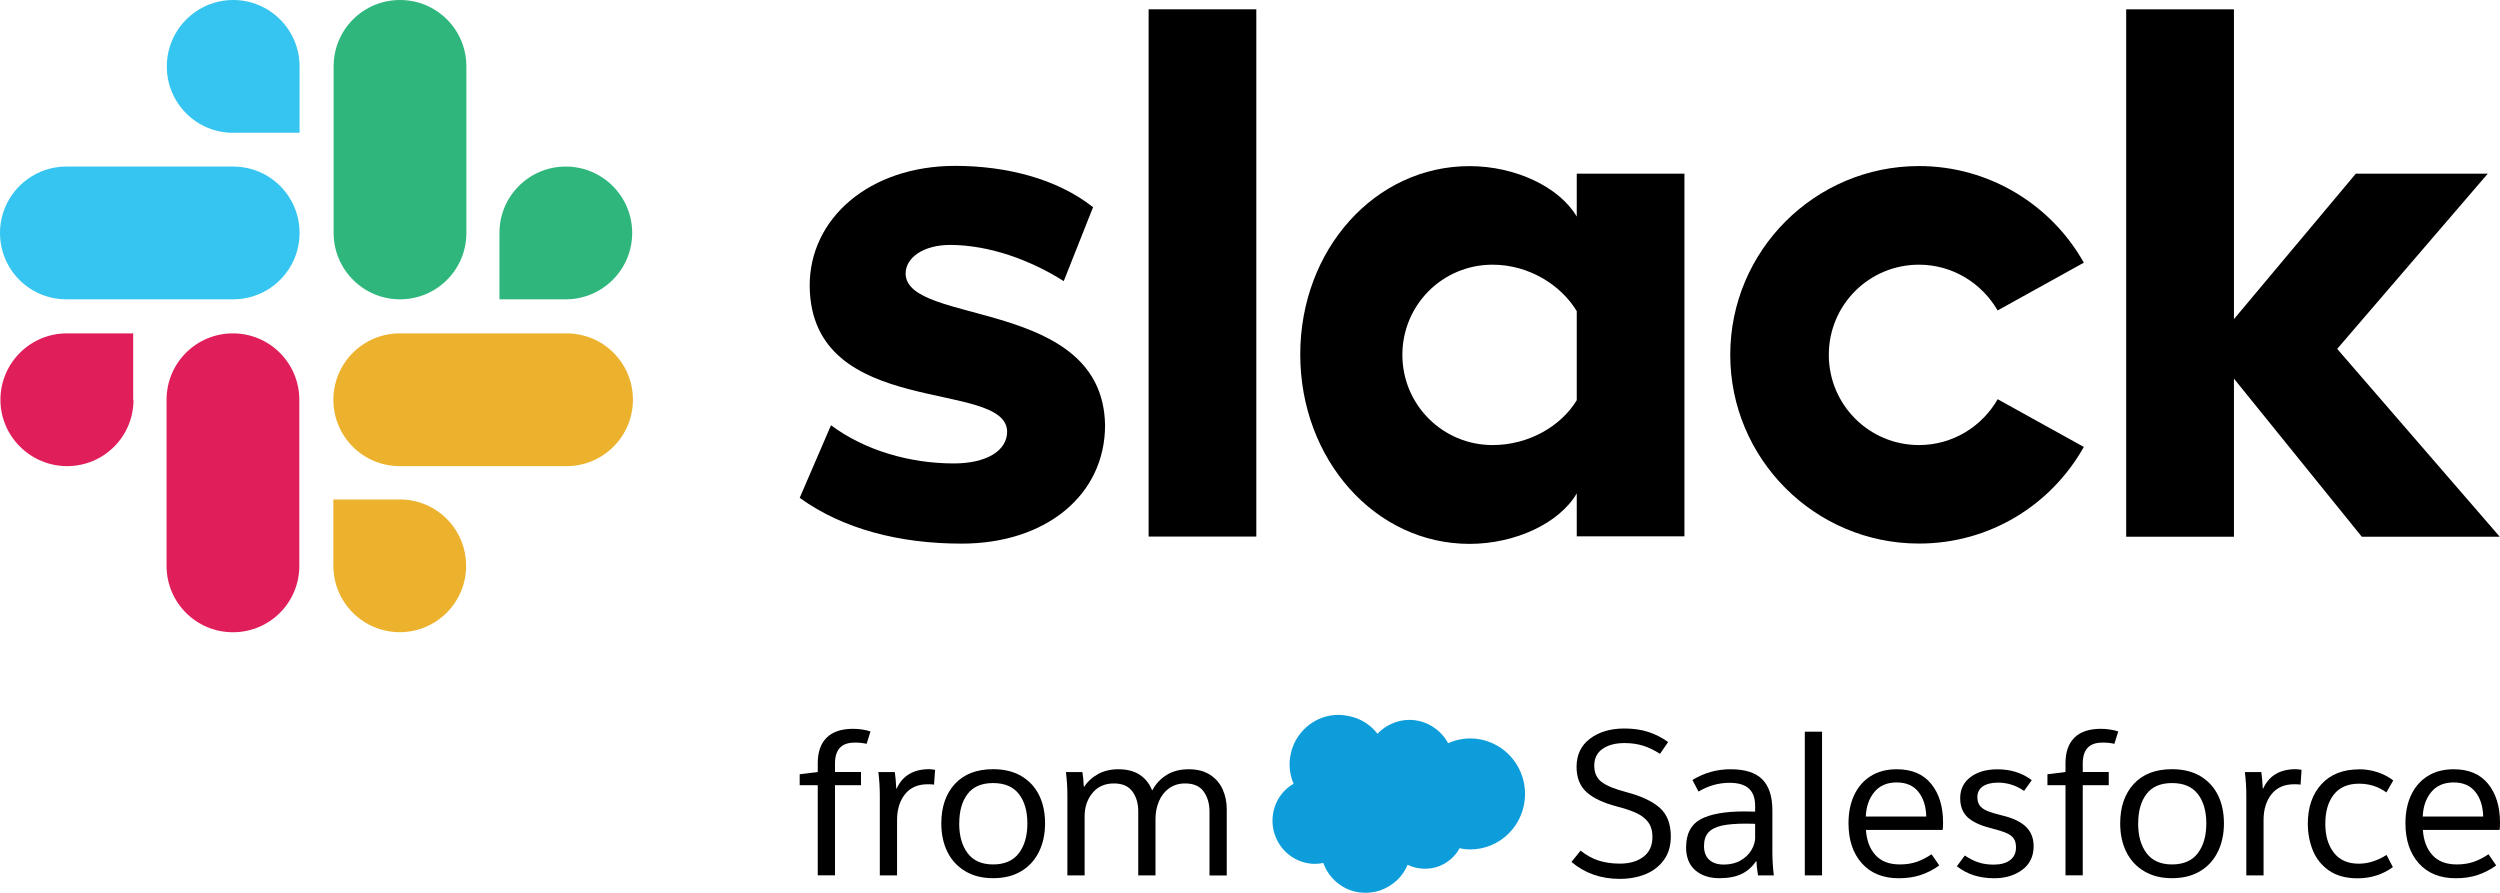 <?xml version="1.0" encoding="UTF-8"?>
<svg id="Layer_1" data-name="Layer 1" xmlns="http://www.w3.org/2000/svg" viewBox="0 0 400 142.82">
  <defs>
    <style>
      .cls-1 {
        fill: #0d9dda;
      }

      .cls-1, .cls-2, .cls-3, .cls-4, .cls-5, .cls-6 {
        stroke-width: 0px;
      }

      .cls-2 {
        fill: #e01e5a;
      }

      .cls-3 {
        fill: #000;
      }

      .cls-4 {
        fill: #ecb22e;
      }

      .cls-5 {
        fill: #2eb67d;
      }

      .cls-6 {
        fill: #36c5f0;
      }
    </style>
  </defs>
  <path class="cls-1" d="M220.41,117.39c.65-.7,1.45-1.25,2.33-1.62.87-.39,1.81-.59,2.76-.59,1.27,0,2.51.35,3.6,1.01,1.09.66,1.99,1.59,2.6,2.72,1.12-.5,2.32-.76,3.54-.76,2.33,0,4.56.94,6.2,2.6,1.65,1.67,2.57,3.92,2.57,6.28s-.92,4.61-2.57,6.28c-1.65,1.67-3.88,2.6-6.2,2.6-.57,0-1.14-.06-1.7-.2-.78,1.43-2.09,2.51-3.63,3-1.56.48-3.23.35-4.7-.34-.56,1.36-1.52,2.51-2.76,3.29-1.22.81-2.66,1.22-4.12,1.18-1.45-.01-2.86-.48-4.03-1.34-1.18-.85-2.08-2.05-2.57-3.43-.46.1-.93.15-1.4.15-1.19-.02-2.35-.35-3.37-.96s-1.87-1.48-2.46-2.52c-.59-1.04-.9-2.22-.9-3.42,0-1.2.3-2.38.89-3.42.59-1.04,1.45-1.9,2.48-2.5-.76-1.77-.84-3.76-.24-5.59.6-1.82,1.84-3.36,3.47-4.34,1.65-.99,3.6-1.32,5.47-.93,1.89.33,3.59,1.36,4.76,2.9h0Z"/>
  <g>
    <g>
      <g>
        <path class="cls-3" d="M127.95,79.66l5.01-11.62c5.4,4.02,12.58,6.11,19.65,6.11,5.22,0,8.53-2.03,8.53-5.08-.07-8.53-31.34-1.85-31.59-23.27-.07-10.87,9.59-19.26,23.27-19.26,8.14,0,16.27,2.03,22.07,6.61l-4.69,11.83c-5.33-3.38-11.94-5.79-18.19-5.79-4.26,0-7.11,2.03-7.11,4.58.07,8.39,31.59,3.8,31.91,24.27,0,11.12-9.42,18.94-22.95,18.94-9.88,0-18.97-2.31-25.9-7.32"/>
        <path class="cls-3" d="M319.62,63.89c-2.49,4.34-7.18,7.32-12.58,7.32-7.96,0-14.43-6.43-14.43-14.43s6.43-14.43,14.43-14.43c5.4,0,10.06,2.98,12.58,7.32l13.79-7.64c-5.15-9.2-15.07-15.46-26.37-15.46-16.66,0-30.2,13.54-30.2,30.2s13.54,30.2,30.2,30.2c11.37,0,21.18-6.22,26.37-15.46l-13.79-7.64Z"/>
        <rect class="cls-3" x="183.78" y="1.49" width="17.23" height="84.36"/>
        <polygon class="cls-3" points="340.19 1.49 340.19 85.88 357.43 85.88 357.43 60.58 377.89 85.88 399.96 85.88 373.95 55.82 398.04 27.79 376.93 27.79 357.43 51.06 357.43 1.49 340.19 1.49"/>
        <path class="cls-3" d="M252.28,64.03c-2.49,4.12-7.64,7.18-13.47,7.18-7.96,0-14.43-6.43-14.43-14.43s6.43-14.43,14.43-14.43c5.79,0,10.94,3.23,13.47,7.43v14.25ZM252.28,27.79v6.86c-2.81-4.76-9.84-8.07-17.16-8.07-15.14,0-27.08,13.36-27.08,30.13s11.94,30.31,27.08,30.31c7.32,0,14.36-3.3,17.16-8.07v6.86h17.23V27.79h-17.23Z"/>
      </g>
      <g>
        <g>
          <path class="cls-2" d="M21.36,63.96c0,5.9-4.76,10.62-10.62,10.62S.07,69.82.07,63.96s4.76-10.62,10.62-10.62h10.62v10.62h.04Z"/>
          <path class="cls-2" d="M26.65,63.96c0-5.9,4.76-10.62,10.62-10.62s10.62,4.76,10.62,10.62v26.58c0,5.9-4.76,10.62-10.62,10.62s-10.62-4.73-10.62-10.62v-26.58Z"/>
        </g>
        <g>
          <path class="cls-6" d="M37.31,21.25c-5.9,0-10.62-4.76-10.62-10.62S31.45,0,37.31,0s10.62,4.76,10.62,10.62v10.62h-10.62Z"/>
          <path class="cls-6" d="M37.31,26.65c5.9,0,10.62,4.76,10.62,10.62s-4.76,10.62-10.62,10.62H10.62c-5.9,0-10.62-4.76-10.62-10.62s4.76-10.62,10.62-10.62h26.69Z"/>
        </g>
        <g>
          <path class="cls-5" d="M79.91,37.27c0-5.9,4.76-10.62,10.62-10.62s10.62,4.76,10.62,10.62-4.76,10.62-10.62,10.62h-10.62v-10.62Z"/>
          <path class="cls-5" d="M74.62,37.27c0,5.9-4.76,10.62-10.62,10.62s-10.62-4.76-10.62-10.62V10.62c0-5.9,4.76-10.62,10.62-10.62s10.62,4.73,10.62,10.62v26.65Z"/>
        </g>
        <g>
          <path class="cls-4" d="M63.96,79.91c5.9,0,10.62,4.76,10.62,10.62s-4.76,10.62-10.62,10.62-10.62-4.76-10.62-10.62v-10.62h10.62Z"/>
          <path class="cls-4" d="M63.96,74.58c-5.9,0-10.62-4.76-10.62-10.62s4.76-10.62,10.62-10.62h26.69c5.9,0,10.62,4.76,10.62,10.62s-4.76,10.62-10.62,10.62h-26.69Z"/>
        </g>
      </g>
    </g>
    <g>
      <g>
        <path class="cls-3" d="M139.28,117.03l-.62,1.98c-.69-.15-1.36-.22-2.01-.19-2.04.02-3.05,1.14-3.05,3.34v1.36h4.16v2.11h-4.16v14.42h-2.76v-14.42h-2.89v-1.75l2.89-.36v-1.43c0-1.75.47-3.1,1.4-4.04.93-.94,2.32-1.42,4.16-1.44,1.06,0,2.02.14,2.89.42Z"/>
        <path class="cls-3" d="M140.77,127.23c0-1.21-.08-2.45-.23-3.7h2.63c.11.74.18,1.61.23,2.63h.07c.95-2.06,2.68-3.09,5.2-3.09.17,0,.49.03.94.1l-.16,2.37c-.22-.04-.55-.06-1.01-.06-1.58,0-2.79.53-3.64,1.59-.84,1.06-1.27,2.44-1.27,4.12v8.87h-2.76v-12.83Z"/>
        <path class="cls-3" d="M167.21,131.75c0,1.71-.33,3.23-.99,4.56-.66,1.33-1.61,2.37-2.86,3.1-1.25.74-2.73,1.1-4.47,1.1s-3.19-.37-4.45-1.12c-1.26-.75-2.21-1.78-2.86-3.1-.65-1.32-.97-2.84-.97-4.55,0-2.64.73-4.75,2.18-6.32,1.45-1.57,3.49-2.35,6.11-2.35,1.75,0,3.25.36,4.5,1.09,1.24.73,2.19,1.74,2.84,3.04.65,1.3.97,2.81.97,4.55ZM153.47,131.75c0,1.97.45,3.56,1.35,4.76.9,1.2,2.26,1.8,4.08,1.8s3.21-.6,4.12-1.8c.91-1.2,1.36-2.79,1.36-4.76s-.45-3.54-1.36-4.71c-.91-1.17-2.28-1.75-4.12-1.75s-3.2.58-4.09,1.75c-.89,1.17-1.33,2.74-1.33,4.71Z"/>
        <path class="cls-3" d="M170.78,127.23c0-1.21-.08-2.45-.23-3.7h2.63c.11.58.18,1.36.23,2.34h.07c.52-.82,1.25-1.49,2.19-2.01.94-.52,2.03-.78,3.26-.78,1.41,0,2.55.3,3.44.89.89.6,1.54,1.41,1.95,2.45h.07c.56-1.04,1.33-1.86,2.31-2.45.97-.6,2.14-.89,3.51-.89s2.5.3,3.41.89c.91.6,1.58,1.37,2.01,2.34.43.96.65,2.02.65,3.17v10.59h-2.76v-10.2c0-1.28-.31-2.35-.93-3.22-.62-.87-1.61-1.3-2.97-1.3-1,0-1.85.26-2.57.78s-1.26,1.21-1.62,2.08c-.37.87-.55,1.8-.55,2.79v9.06h-2.76v-10.26c0-1.26-.31-2.31-.94-3.17-.63-.85-1.61-1.28-2.96-1.28-1.43,0-2.57.5-3.41,1.51-.84,1.01-1.27,2.25-1.27,3.72v9.48h-2.76v-12.83Z"/>
      </g>
      <g>
        <path class="cls-3" d="M251.43,137.92l1.46-1.82c.93.74,1.89,1.27,2.89,1.59,1,.32,2.12.49,3.38.49,1.56,0,2.82-.36,3.78-1.09.96-.73,1.45-1.78,1.45-3.17,0-.97-.23-1.76-.68-2.37-.45-.61-1.08-1.09-1.88-1.46-.8-.37-1.86-.73-3.18-1.07-2.14-.56-3.75-1.33-4.81-2.29-1.06-.96-1.59-2.31-1.59-4.04,0-1.93.72-3.43,2.16-4.51,1.44-1.08,3.27-1.62,5.5-1.62,1.41,0,2.68.18,3.82.55,1.14.37,2.19.91,3.17,1.62l-1.3,1.88c-.91-.58-1.81-1.02-2.71-1.3-.9-.28-1.89-.42-2.97-.42-1.45,0-2.62.31-3.51.93-.89.62-1.33,1.51-1.33,2.68s.41,2.05,1.22,2.65c.81.6,2.14,1.13,3.98,1.61,2.32.61,4.07,1.43,5.26,2.47,1.19,1.04,1.79,2.58,1.79,4.61,0,1.47-.36,2.72-1.09,3.73s-1.7,1.78-2.94,2.29-2.62.76-4.16.76c-2.99,0-5.55-.9-7.7-2.7Z"/>
        <path class="cls-3" d="M269.78,135.55c0-2.14.77-3.63,2.32-4.47,1.55-.83,3.88-1.25,7-1.25.76,0,1.33.01,1.72.03v-.94c0-1.23-.34-2.15-1.01-2.76-.67-.61-1.7-.91-3.08-.91-1.75,0-3.41.47-4.97,1.4l-.97-1.85c1.86-1.15,3.9-1.72,6.1-1.72,2.32,0,4.01.54,5.08,1.62,1.07,1.08,1.61,2.73,1.61,4.94v6.75c0,1.19.08,2.41.23,3.67h-2.53c-.15-.95-.23-1.7-.23-2.24h-.1c-.61.89-1.37,1.56-2.29,2.01-.92.45-2.11.68-3.56.68-1.6,0-2.89-.43-3.87-1.28-.97-.85-1.46-2.08-1.46-3.69ZM280.82,133.95v-2.14l-1.46-.03c-1.62,0-2.92.11-3.88.32-.96.22-1.68.58-2.14,1.1-.47.52-.7,1.25-.7,2.18s.28,1.68.84,2.19c.56.51,1.34.76,2.34.76s1.94-.22,2.7-.67c.76-.44,1.33-1,1.72-1.67.39-.67.59-1.35.59-2.05Z"/>
        <path class="cls-3" d="M291.53,117.07v22.99h-2.76v-22.99h2.76Z"/>
        <path class="cls-3" d="M310.83,132.79h-12.28c.11,1.69.62,3.03,1.53,4.03.91,1,2.21,1.49,3.9,1.49,1,0,1.89-.14,2.68-.41.79-.27,1.59-.68,2.39-1.22l1.23,1.79c-.93.67-1.92,1.18-2.97,1.53-1.05.35-2.21.52-3.49.52-2.53,0-4.51-.8-5.93-2.4-1.42-1.6-2.13-3.73-2.13-6.4,0-1.71.3-3.22.91-4.51.61-1.3,1.49-2.31,2.65-3.04,1.16-.73,2.55-1.09,4.17-1.09,2.4,0,4.24.78,5.5,2.34,1.27,1.56,1.9,3.63,1.9,6.2,0,.52-.02.91-.06,1.17ZM308.2,130.64c-.04-1.65-.47-2.97-1.27-3.96-.8-1-1.96-1.49-3.47-1.49s-2.73.51-3.57,1.54c-.85,1.03-1.3,2.33-1.36,3.91h9.68Z"/>
        <path class="cls-3" d="M325.08,124.83l-1.23,1.72c-1.28-.89-2.66-1.33-4.16-1.33-1.04,0-1.85.2-2.43.6-.59.4-.88.97-.88,1.71,0,.54.12.99.36,1.33.24.35.64.64,1.2.88.56.24,1.39.49,2.47.75,1.69.41,2.94,1.01,3.75,1.8.81.79,1.22,1.82,1.22,3.1,0,1.62-.61,2.89-1.82,3.78-1.21.9-2.71,1.35-4.48,1.35-2.38,0-4.37-.64-5.98-1.92l1.27-1.72c.74.5,1.46.87,2.18,1.1.71.24,1.53.36,2.44.36,1.1,0,1.98-.24,2.61-.71.64-.48.96-1.16.96-2.05,0-.58-.12-1.06-.36-1.41-.24-.36-.63-.65-1.19-.89-.55-.24-1.38-.5-2.48-.78-1.71-.43-2.96-1.02-3.73-1.75-.78-.74-1.17-1.75-1.17-3.05,0-1.41.55-2.53,1.64-3.36,1.09-.83,2.54-1.25,4.34-1.25,2.12,0,3.95.58,5.49,1.75Z"/>
        <path class="cls-3" d="M338.92,117.03l-.62,1.98c-.69-.15-1.36-.22-2.01-.19-2.04.02-3.05,1.14-3.05,3.34v1.36h4.16v2.11h-4.16v14.42h-2.76v-14.42h-2.89v-1.75l2.89-.36v-1.43c0-1.75.47-3.1,1.4-4.04.93-.94,2.32-1.42,4.16-1.44,1.06,0,2.02.14,2.89.42Z"/>
        <path class="cls-3" d="M355.83,131.75c0,1.71-.33,3.23-.99,4.56-.66,1.33-1.61,2.37-2.86,3.1-1.25.74-2.73,1.1-4.47,1.1s-3.19-.37-4.45-1.12c-1.26-.75-2.21-1.78-2.86-3.1-.65-1.32-.97-2.84-.97-4.55,0-2.64.73-4.75,2.18-6.32,1.45-1.57,3.49-2.35,6.11-2.35,1.75,0,3.25.36,4.5,1.09,1.24.73,2.19,1.74,2.84,3.04.65,1.3.97,2.81.97,4.55ZM342.1,131.75c0,1.97.45,3.56,1.35,4.76.9,1.2,2.26,1.8,4.08,1.8s3.21-.6,4.12-1.8c.91-1.2,1.36-2.79,1.36-4.76s-.45-3.54-1.36-4.71c-.91-1.17-2.28-1.75-4.12-1.75s-3.2.58-4.09,1.75c-.89,1.17-1.33,2.74-1.33,4.71Z"/>
        <path class="cls-3" d="M359.41,127.23c0-1.21-.08-2.45-.23-3.7h2.63c.11.74.18,1.61.23,2.63h.07c.95-2.06,2.68-3.09,5.2-3.09.17,0,.49.03.94.1l-.16,2.37c-.22-.04-.55-.06-1.01-.06-1.58,0-2.79.53-3.64,1.59-.84,1.06-1.27,2.44-1.27,4.12v8.87h-2.76v-12.83Z"/>
        <path class="cls-3" d="M377.43,123.08c1.04,0,2.03.16,2.97.47.94.31,1.78.75,2.52,1.32l-1.1,1.92c-1.26-.93-2.72-1.4-4.38-1.4-1.78,0-3.12.58-4.03,1.74-.91,1.16-1.36,2.71-1.36,4.66s.45,3.45,1.36,4.63c.91,1.18,2.24,1.77,3.99,1.77,1.49,0,2.98-.47,4.45-1.4l1.01,1.95c-1.65,1.19-3.53,1.79-5.65,1.79-1.86,0-3.39-.42-4.58-1.25-1.19-.83-2.05-1.91-2.58-3.23-.53-1.32-.8-2.74-.8-4.25,0-2.64.73-4.75,2.18-6.33,1.45-1.58,3.45-2.37,6.01-2.37Z"/>
        <path class="cls-3" d="M399.94,132.79h-12.28c.11,1.69.62,3.03,1.53,4.03.91,1,2.21,1.49,3.9,1.49,1,0,1.89-.14,2.68-.41.79-.27,1.59-.68,2.39-1.22l1.23,1.79c-.93.67-1.92,1.18-2.97,1.53-1.05.35-2.21.52-3.49.52-2.53,0-4.51-.8-5.93-2.4-1.42-1.6-2.13-3.73-2.13-6.4,0-1.71.3-3.22.91-4.51.61-1.3,1.49-2.31,2.65-3.04,1.16-.73,2.55-1.09,4.17-1.09,2.4,0,4.24.78,5.5,2.34s1.9,3.63,1.9,6.2c0,.52-.02.91-.06,1.17ZM397.31,130.64c-.04-1.65-.47-2.97-1.27-3.96-.8-1-1.96-1.49-3.47-1.49s-2.73.51-3.57,1.54c-.85,1.03-1.3,2.33-1.36,3.91h9.68Z"/>
      </g>
    </g>
  </g>
</svg>